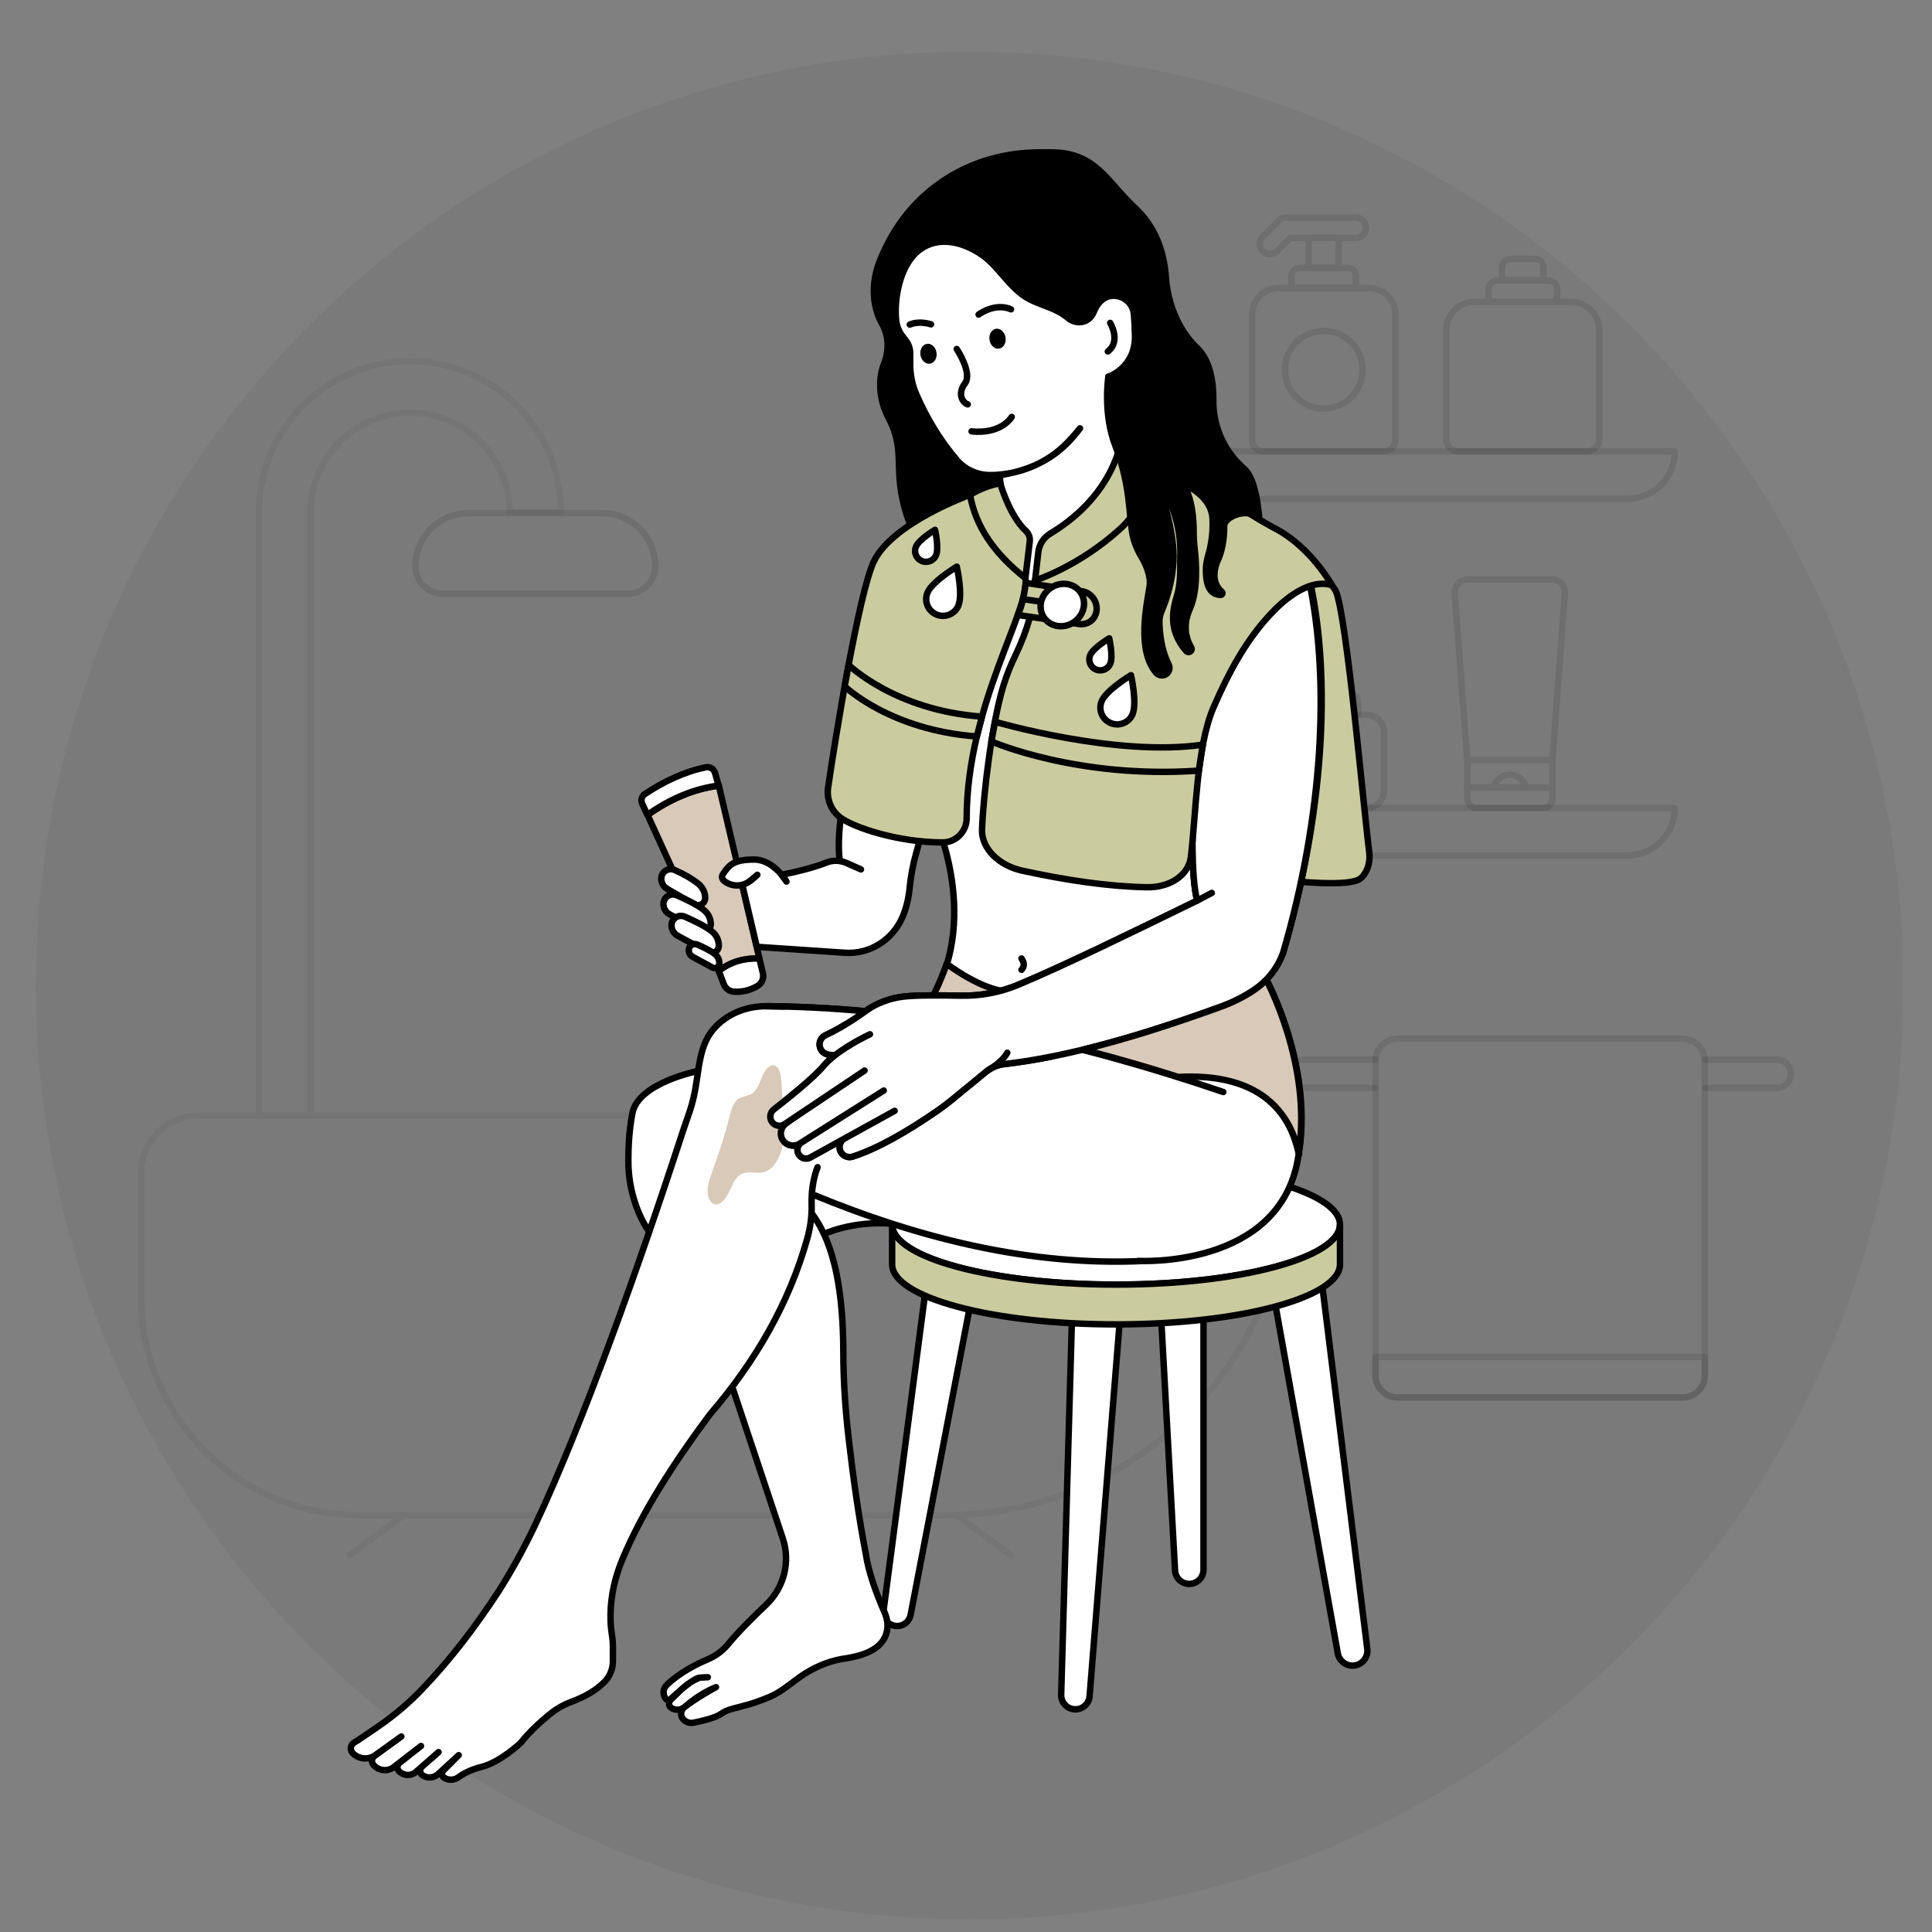 <svg xmlns="http://www.w3.org/2000/svg" fill="none" viewBox="0 0 300 300" height="300" width="300">
<rect x="0" y="0" width="300" height="300" fill="#808080" stroke="none"/>
<path fill="black" d="M150.57 298.03C230.652 298.03 295.57 233.111 295.57 153.03C295.57 72.948 230.652 8.03 150.57 8.03C70.489 8.03 5.57 72.948 5.57 153.03C5.57 233.111 70.489 298.03 150.57 298.03Z" opacity="0.05"></path>
<path stroke-linejoin="round" stroke-linecap="round" stroke="black" d="M252.681 77.47L160.321 77.47C156.251 77.47 152.941 74.16 152.941 70.09L260.061 70.09C260.061 74.16 256.751 77.47 252.681 77.47Z" opacity="0.1"></path>
<path stroke-linejoin="round" stroke-linecap="round" stroke="black" d="M252.681 132.84H160.321C156.251 132.84 152.941 129.53 152.941 125.46L260.061 125.46C260.061 129.53 256.751 132.84 252.681 132.84Z" opacity="0.1"></path>
<path stroke-linejoin="round" stroke-linecap="round" stroke="black" d="M264.731 168.93H275.891C277.111 168.93 278.091 167.94 278.091 166.73C278.091 165.51 277.101 164.53 275.891 164.53H264.721" opacity="0.1"></path>
<path stroke-linejoin="round" stroke-linecap="round" stroke="black" d="M213.59 168.93H202.43C201.21 168.93 200.23 167.94 200.23 166.73C200.23 165.51 201.22 164.53 202.43 164.53H213.6" opacity="0.1"></path>
<path stroke-linejoin="round" stroke-linecap="round" stroke="black" d="M217.04 217H261.28C263.186 217 264.73 215.455 264.73 213.55V164.74C264.73 162.835 263.186 161.29 261.28 161.29H217.04C215.135 161.29 213.59 162.835 213.59 164.74V213.55C213.59 215.455 215.135 217 217.04 217Z" opacity="0.1"></path>
<path stroke-linejoin="round" stroke-linecap="round" stroke="black" d="M264.731 210.71V213.55C264.731 215.46 263.191 217 261.281 217H217.041C215.131 217 213.591 215.46 213.591 213.55V210.71H264.731Z" opacity="0.1"></path>
<g opacity="0.1">
<path stroke-linejoin="round" stroke-linecap="round" stroke="black" d="M246.44 70.08H226.47C225.42 70.08 224.57 69.23 224.57 68.18V51.27C224.57 48.85 226.54 46.88 228.96 46.88H243.95C246.37 46.88 248.34 48.85 248.34 51.27V68.18C248.34 69.23 247.49 70.08 246.44 70.08Z"></path>
<path stroke-linejoin="round" stroke-linecap="round" stroke="black" d="M241.79 46.89H231.14V44.84C231.14 44.13 231.72 43.55 232.43 43.55H240.5C241.21 43.55 241.79 44.13 241.79 44.84V46.89Z"></path>
<path stroke-linejoin="round" stroke-linecap="round" stroke="black" d="M239.67 43.54H233.24V41.489C233.24 40.779 233.82 40.2 234.53 40.2H238.37C239.08 40.2 239.66 40.779 239.66 41.489V43.54H239.67Z"></path>
</g>
<g opacity="0.1">
<path stroke-linejoin="round" stroke-linecap="round" stroke="black" d="M214.911 70.09H196.201C195.221 70.09 194.421 69.29 194.421 68.31V48.84C194.421 46.57 196.261 44.73 198.531 44.73H212.571C214.841 44.73 216.681 46.57 216.681 48.84V68.31C216.681 69.29 215.881 70.09 214.901 70.09H214.911Z"></path>
<path stroke-linejoin="round" stroke-linecap="round" stroke="black" d="M210.541 44.74H200.561V42.82C200.561 42.15 201.101 41.61 201.771 41.61H209.331C210.001 41.61 210.541 42.15 210.541 42.82V44.74Z"></path>
<path stroke-linejoin="round" stroke-linecap="round" stroke="black" d="M203.211 41.59H207.901V36.9H203.211V41.59Z"></path>
<path stroke-linejoin="round" stroke-linecap="round" stroke="black" d="M197.181 39.44C197.601 39.44 198.001 39.28 198.301 38.98L200.341 36.94H210.541C211.411 36.94 212.121 36.23 212.121 35.36C212.121 34.49 211.411 33.78 210.541 33.78H199.691C199.271 33.78 198.871 33.94 198.571 34.24L196.061 36.75C195.441 37.37 195.441 38.37 196.061 38.99C196.361 39.29 196.761 39.45 197.181 39.45V39.44Z"></path>
<path stroke-linejoin="round" stroke-linecap="round" stroke="black" d="M205.551 63.44C208.881 63.44 211.581 60.74 211.581 57.41C211.581 54.08 208.881 51.38 205.551 51.38C202.22 51.38 199.521 54.08 199.521 57.41C199.521 60.74 202.22 63.44 205.551 63.44Z"></path>
</g>
<path stroke-linejoin="round" stroke-linecap="round" stroke="black" d="M194.57 125.47H212.22C213.706 125.47 214.91 124.265 214.91 122.78V113.69C214.91 112.204 213.706 111 212.22 111H194.57C193.085 111 191.88 112.204 191.88 113.69V122.78C191.88 124.265 193.085 125.47 194.57 125.47Z" opacity="0.1"></path>
<path stroke-linejoin="round" stroke-linecap="round" stroke="black" d="M210.91 110.99H195.89V109.16C195.89 108.24 196.63 107.5 197.55 107.5H209.24C210.16 107.5 210.9 108.24 210.9 109.16V110.99H210.91Z" opacity="0.1"></path>
<g opacity="0.1">
<path stroke-linejoin="round" stroke-linecap="round" stroke="black" d="M227.841 118.06H241.051L243.001 92.13C243.091 90.96 242.171 89.97 241.001 89.97H227.891C226.721 89.97 225.801 90.96 225.891 92.13L227.841 118.06Z"></path>
<path stroke-linejoin="round" stroke-linecap="round" stroke="black" d="M239.581 125.47H229.311C228.501 125.47 227.841 124.81 227.841 124V118.06H241.051V124C241.051 124.81 240.391 125.47 239.581 125.47Z"></path>
<path stroke-linejoin="round" stroke-linecap="round" stroke="black" d="M241.051 122.28H227.841"></path>
<path stroke-linejoin="round" stroke-linecap="round" stroke="black" d="M227.841 122.28H231.931"></path>
<path stroke-linejoin="round" stroke-linecap="round" stroke="black" d="M236.961 122.28H241.051"></path>
<path stroke-linejoin="round" stroke-linecap="round" stroke="black" d="M231.931 122.28H236.961C236.691 121.15 235.671 120.3 234.451 120.3C233.231 120.3 232.211 121.14 231.941 122.28H231.931Z"></path>
</g>
<g opacity="0.05">
<path stroke-linejoin="round" stroke-linecap="round" stroke="black" d="M146.92 235.28L55.79 235.28C37.09 235.28 21.9 220.1 21.9 201.39V182.17C21.9 177.23 25.91 173.23 30.84 173.23L191.09 173.23C196.03 173.23 200.03 177.24 200.03 182.17C200.03 211.48 176.23 235.28 146.92 235.28Z"></path>
<path stroke-linejoin="round" stroke-linecap="round" stroke="black" d="M148.561 235.28L156.961 241.48"></path>
<path stroke-linejoin="round" stroke-linecap="round" stroke="black" d="M62.66 235.28L54.27 241.48"></path>
<path stroke-linejoin="round" stroke-linecap="round" stroke="black" d="M79.13 79.54C79.13 71.02 72.19 64.08 63.67 64.08C55.15 64.08 48.21 71.02 48.21 79.54V173.22H40.21V79.54C40.21 66.6 50.73 56.08 63.67 56.08C76.61 56.08 87.13 66.6 87.13 79.54H79.13Z"></path>
</g>
<path stroke-linejoin="round" stroke-linecap="round" stroke="black" d="M101.75 87.94C101.75 83.38 98.05 79.68 93.49 79.68H72.76C68.2 79.68 64.5 83.38 64.5 87.94C64.5 90.28 66.4 92.18 68.74 92.18H97.51C99.85 92.18 101.75 90.28 101.75 87.94Z" opacity="0.1"></path>
<path fill="white" d="M143.61 201.19L137.2 250.08C137.03 251.36 138.03 252.49 139.31 252.49C140.33 252.49 141.21 251.77 141.4 250.76L150.51 203.38"></path>
<path stroke-linejoin="round" stroke-linecap="round" stroke="black" d="M143.61 201.19L137.2 250.08C137.03 251.36 138.03 252.49 139.31 252.49C140.33 252.49 141.21 251.77 141.4 250.76L150.51 203.38"></path>
<path fill="white" d="M166.43 205.66L164.78 263.15C164.74 264.39 165.74 265.42 166.99 265.42C168.14 265.42 169.1 264.54 169.19 263.39L173.83 205.66"></path>
<path stroke-linejoin="round" stroke-linecap="round" stroke="black" d="M166.43 205.66L164.78 263.15C164.74 264.39 165.74 265.42 166.99 265.42C168.14 265.42 169.1 264.54 169.19 263.39L173.83 205.66"></path>
<path fill="white" d="M180.36 205.66L182.46 243.86C182.52 245.03 183.5 245.95 184.67 245.95C185.89 245.95 186.88 244.96 186.88 243.74V204.92"></path>
<path stroke-linejoin="round" stroke-linecap="round" stroke="black" d="M180.36 205.66L182.46 243.86C182.52 245.03 183.5 245.95 184.67 245.95C185.89 245.95 186.88 244.96 186.88 243.74V204.92"></path>
<path fill="white" d="M198.09 202.87L207.73 256.73C207.93 257.83 208.89 258.64 210.01 258.64C211.4 258.64 212.48 257.42 212.31 256.04L205.36 199.95"></path>
<path stroke-linejoin="round" stroke-linecap="round" stroke="black" d="M198.09 202.87L207.73 256.73C207.93 257.83 208.89 258.64 210.01 258.64C211.4 258.64 212.48 257.42 212.31 256.04L205.36 199.95"></path>
<path stroke-linejoin="round" stroke-linecap="round" stroke="black" fill="white" d="M108.39 166.3C108.39 166.3 99.13 168.11 98.2 172.85C97.68 175.54 97.57 178.29 97.57 180.17C97.57 181.87 97.76 183.57 98.17 185.23C98.72 187.42 99.56 189.46 100.8 191.28C105.7 183.9 108.08 175.51 108.39 166.31V166.3Z"></path>
<path stroke-linejoin="round" stroke-linecap="round" stroke="black" fill="white" d="M127.93 191.62C127.93 191.62 132.36 189.51 138.53 190.02C122.01 178.94 116.07 177.33 127.93 191.62Z"></path>
<path stroke-linejoin="round" stroke-linecap="round" stroke="black" fill="black" d="M195.55 80.69C195.28 77.32 194.62 74.07 193.23 72.83C193.03 72.65 192.84 72.47 192.65 72.29C189.9 69.65 188.36 65.99 188.4 62.19C188.43 59.56 188 56.01 185.84 53.99C184.77 52.99 183.92 51.8 183.26 50.63C181.96 48.32 181.23 45.74 181.04 43.1C180.74 38.97 179.35 35.17 176.21 32.25C171.91 28.26 170.18 23.67 163.31 23.67H161.34C156.33 23.67 151.38 24.99 147.13 27.65C142.16 30.77 138.8 35.13 136.65 40.42C135.77 42.6 135.44 44.99 135.89 47.3C136.08 48.27 136.4 49.29 136.94 50.23C138.79 53.43 137.19 56.7 137.19 56.7C137.19 56.7 135.59 60.49 138.06 65.06C138.83 66.49 139.28 68.07 139.46 69.69C139.54 70.47 139.59 71.62 139.61 72.78C139.67 76.12 140.38 79.42 141.75 82.47C142.04 83.11 142.28 83.56 142.41 83.62L155.43 80.04L195.56 80.69H195.55Z"></path>
<path stroke-linejoin="round" stroke-linecap="round" stroke="black" fill="white" d="M155.28 73.76L155.67 92.6H165.11L177.28 74.42C177.28 74.42 173.17 66.78 172.11 58.49C172.11 58.49 176.39 57.1 176.24 51.99C176.2 50.62 176.14 49.58 176.07 48.78C175.85 46.25 172.76 44.98 170.93 46.74C170.51 47.15 170.12 47.71 169.82 48.48C169.46 49.39 168.62 50.02 167.64 50.02H167.54C166.91 50.02 166.32 49.79 165.85 49.39C164.09 47.89 161.98 47.52 159.99 46.53C156.8 44.94 155.26 41.47 152.38 39.51C149.54 37.57 145.71 36.56 142.74 38.83C140.2 40.77 139.19 44.77 139.09 47.81C139.07 48.5 139.09 49.2 139.17 49.87C139.28 50.72 139.62 51.53 140.14 52.21L140.68 52.91C141.1 53.46 141.33 54.13 141.33 54.82V56.49C141.33 58.13 141.64 59.76 142.3 61.26C143.9 64.92 145.94 68.34 148.58 71.43C149.87 72.94 151.79 73.78 153.79 73.77C158.33 73.74 162.69 71.92 165.83 68.64C166.47 67.97 167.09 67.26 167.7 66.51C165.14 69.98 161.61 72.8 155.3 73.78L155.28 73.76Z"></path>
<path stroke-linejoin="round" stroke-linecap="round" stroke="black" fill="#D8C9B9" d="M100.55 126.54L111.62 150.81C113.55 149.35 115.66 148.78 117.92 148.84L111.62 121.99C107.71 122.5 104.03 124.08 100.55 126.55V126.54Z"></path>
<path stroke-linejoin="round" stroke-linecap="round" stroke="black" fill="white" d="M117.49 147.02L131.11 147.94C131.11 147.94 131.15 147.94 131.18 147.94C135.04 148.23 138.63 145.93 140.15 142.37C140.72 141.03 141.08 139.56 141.24 137.95C141.24 137.94 141.24 137.93 141.24 137.92C141.42 136.09 141.76 134.27 142.26 132.49L145.69 120.08H131.73C131.73 120.08 129.7 128.72 130.4 133.7C130.73 133.74 131.07 133.84 131.42 133.99L133.69 135L131.45 134.01C130.47 133.58 129.35 133.53 128.36 133.93C126.24 134.77 123.4 135.44 121.37 135.84L122.12 136.89C122.12 136.89 120.18 133.47 117.1 133.47C114.02 133.47 113.25 134.24 112.27 135.72C111.81 136.41 112.43 136.91 113.22 137.25C114.33 137.72 115.61 137.51 116.54 136.73L117.6 135.84C116.85 136.55 116.1 137.2 115.26 137.39L117.52 147.02H117.49Z"></path>
<path stroke-linejoin="round" stroke-linecap="round" stroke="black" fill="white" d="M100.16 123.28C103.11 121.32 106.39 119.78 109.63 119.14C110.24 119.02 110.85 119.39 111.02 120L111.6 121.98C107.69 122.49 104.01 124.07 100.53 126.54L99.72 124.82C99.46 124.27 99.65 123.62 100.15 123.28H100.16Z"></path>
<path stroke-linejoin="round" stroke-linecap="round" stroke="black" fill="white" d="M111.62 150.8L112.39 152.82C112.64 153.47 113.24 153.94 113.94 153.99C115.25 154.07 116.46 153.78 117.59 153.12C118.29 152.72 118.65 151.9 118.46 151.11L117.91 148.83C115.56 148.77 113.42 149.31 111.61 150.8H111.62Z"></path>
<path stroke-linejoin="round" stroke-linecap="round" stroke="black" fill="white" d="M173.3 199.48C192.503 199.48 208.07 195.307 208.07 190.16C208.07 185.013 192.503 180.84 173.3 180.84C154.097 180.84 138.53 185.013 138.53 190.16C138.53 195.307 154.097 199.48 173.3 199.48Z"></path>
<path stroke-linejoin="round" stroke-linecap="round" stroke="black" fill="#CBCBA0" d="M138.53 196.33C138.53 201.48 154.1 205.65 173.3 205.65C192.5 205.65 208.07 201.48 208.07 196.33V190.15C208.07 195.3 192.5 199.47 173.3 199.47C154.1 199.47 138.53 195.3 138.53 190.15V196.33Z"></path>
<path fill="white" d="M113.68 215.28L121.55 238.88C122.77 242.53 121.75 246.54 118.96 249.19C116.89 251.15 114.58 253.45 113.07 255.3C112.21 256.35 111.1 257.16 109.84 257.69C108.08 258.44 105.51 259.74 103.54 261.63C102.96 262.18 102.88 263.07 103.33 263.73C103.52 264 103.91 264.04 104.15 263.82C105.19 262.84 107.72 260.55 108.68 260.5C107.65 260.88 106.7 261.5 105.82 262.32L104.12 263.97C103.75 264.33 103.82 264.95 104.28 265.23C104.93 265.63 105.77 265.54 106.34 265.04C107.33 264.17 109.04 262.85 111.18 261.98C111.18 261.98 108.18 263.58 106.24 265.12C105.68 265.57 105.6 266.4 106.07 266.94C106.47 267.4 107.08 267.62 107.68 267.5C108.96 267.25 111.13 266.75 112.02 266.09C112.77 265.54 113.81 265.31 114.7 265.09C115.75 264.82 116.7 264.56 117.71 264.19C118.35 263.96 118.99 263.73 119.61 263.45C121.4 262.65 122.7 261.47 124.27 260.36C126.22 258.99 128.45 258 130.8 257.59C134.54 257.09 137.17 255.87 137.72 253.3C137.92 252.36 137.78 251.37 137.4 250.49C135.95 247.16 134.83 244 134.43 241.21C133.37 235.74 132.5 229.63 131.75 223.11C131.25 218.75 130.96 214.36 130.95 209.97C130.93 200.83 129.66 193.27 126.14 188.55L113.69 215.27L113.68 215.28Z"></path>
<path stroke-linejoin="round" stroke-linecap="round" stroke="black" d="M108.68 260.5C107.72 260.55 105.19 262.84 104.15 263.82C103.91 264.04 103.52 264 103.33 263.73C102.88 263.07 102.96 262.18 103.54 261.63C105.51 259.74 108.08 258.44 109.84 257.69C111.1 257.16 112.21 256.35 113.07 255.3C114.58 253.45 116.89 251.15 118.96 249.19C121.75 246.54 122.77 242.53 121.55 238.88L113.68 215.28L113.69 215.27L126.14 188.55C129.66 193.27 130.93 200.83 130.95 209.97C130.96 214.36 131.25 218.75 131.75 223.11C132.5 229.63 133.37 235.74 134.43 241.21C134.83 244 135.95 247.16 137.4 250.49C137.78 251.37 137.92 252.36 137.72 253.3C137.17 255.87 134.54 257.09 130.8 257.59C128.45 258 126.22 258.99 124.27 260.36C122.7 261.47 121.4 262.65 119.61 263.45C118.99 263.73 118.35 263.96 117.71 264.19C116.7 264.56 115.75 264.82 114.7 265.09C113.81 265.31 112.77 265.54 112.02 266.09C111.13 266.75 108.96 267.25 107.68 267.5C107.08 267.62 106.47 267.4 106.07 266.94C105.6 266.4 105.68 265.57 106.24 265.12C108.18 263.58 111.18 261.98 111.18 261.98C109.04 262.85 107.33 264.17 106.34 265.04C105.77 265.54 104.93 265.63 104.28 265.23C103.82 264.95 103.75 264.33 104.12 263.97L105.82 262.32C106.7 261.5 107.65 260.88 108.68 260.5ZM108.68 260.5L109.91 260.44"></path>
<path fill="white" d="M189.39 169.34C167.3 161.83 144.28 156.48 119.07 156.24C116.62 156.22 114.2 156.94 112.26 158.42C107.67 161.91 109.04 166.83 107.12 172.51C106.74 173.64 106.33 174.76 105.96 175.9C99.41 196.04 90.45 221.19 83.18 236.62C81.5 240.18 79.61 243.62 77.52 246.95C73.81 252.65 69.8 257.89 65.35 262.5C63.37 264.55 61.19 266.38 58.85 268C57.23 269.12 55.47 270.32 55.01 270.58C54.4 270.92 54.29 271.75 54.79 272.25C55.73 273.19 57.22 273.31 58.3 272.53L62.32 269.64L58.14 272.68C57.71 272.99 57.63 273.59 57.96 274C58.74 274.98 60.16 275.15 61.15 274.39L65.37 271.12L62.05 273.73C61.64 274.05 61.6 274.65 61.95 275.02C62.65 275.76 63.81 275.82 64.58 275.15L68.1 272.07L65.53 274.33C65.11 274.7 65.16 275.37 65.63 275.68C66.38 276.17 67.37 276.09 68.03 275.48L71.23 272.54L68.85 274.92C68.51 275.26 68.58 275.82 69 276.07C69.68 276.47 70.52 276.44 71.16 275.98C71.89 275.45 73.06 274.79 74.69 274.39C77.71 273.65 80.88 270.6 80.88 270.6C82.19 268.92 84.01 267.29 85.37 266.18C86.39 265.34 87.55 264.69 88.79 264.23C90.87 263.45 92.6 262.45 93.87 261.15C94.71 260.3 95.17 259.15 95.17 257.95V255.74C95.17 255.11 95.12 254.48 95.02 253.86C94.85 252.83 94.79 251.79 94.8 250.8C94.82 247.8 95.51 244.84 96.67 242.07C99.68 234.87 104.5 227.33 110.24 219.62C117.41 211.29 122.58 202.23 125.36 192.29C125.83 190.61 126.07 188.87 126.03 187.12C125.94 183.46 126.95 181.24 126.95 181.24C126.44 182.6 126.15 183.99 126.06 185.42C143.1 192.47 160.27 196.59 177.4 195.81L176.75 195.79C176.75 195.79 198.63 197.06 201.55 179.9C204.18 165.98 196.68 152.16 196.68 152.16C194.3 114.65 159.32 90.51 159.32 90.51C155.81 85.82 154.41 80.69 155.36 75.05C155.36 75.05 142.15 105.51 144.89 126.54C144.89 126.54 152.28 141.77 144.89 154.74"></path>
<path stroke-linejoin="round" stroke-linecap="round" stroke="black" d="M189.39 169.34C167.3 161.83 144.28 156.48 119.07 156.24C116.62 156.22 114.2 156.94 112.26 158.42C107.67 161.91 109.04 166.83 107.12 172.51C106.74 173.64 106.33 174.76 105.96 175.9C99.41 196.04 90.45 221.19 83.18 236.62C81.5 240.18 79.61 243.62 77.52 246.95C73.81 252.65 69.8 257.89 65.35 262.5C63.37 264.55 61.19 266.38 58.85 268C57.23 269.12 55.47 270.32 55.01 270.58C54.4 270.92 54.29 271.75 54.79 272.25C55.73 273.19 57.22 273.31 58.3 272.53L62.32 269.64L58.14 272.68C57.71 272.99 57.63 273.59 57.96 274C58.74 274.98 60.16 275.15 61.15 274.39L65.37 271.12L62.05 273.73C61.64 274.05 61.6 274.65 61.95 275.02C62.65 275.76 63.81 275.82 64.58 275.15L68.1 272.07L65.53 274.33C65.11 274.7 65.16 275.37 65.63 275.68C66.38 276.17 67.37 276.09 68.03 275.48L71.23 272.54L68.85 274.92C68.51 275.26 68.58 275.82 69 276.07C69.68 276.47 70.52 276.44 71.16 275.98C71.89 275.45 73.06 274.79 74.69 274.39C77.71 273.65 80.88 270.6 80.88 270.6C82.19 268.92 84.01 267.29 85.37 266.18C86.39 265.34 87.55 264.69 88.79 264.23C90.87 263.45 92.6 262.45 93.87 261.15C94.71 260.3 95.17 259.15 95.17 257.95V255.74C95.17 255.11 95.12 254.48 95.02 253.86C94.85 252.83 94.79 251.79 94.8 250.8C94.82 247.8 95.51 244.84 96.67 242.07C99.68 234.87 104.5 227.33 110.24 219.62C117.41 211.29 122.58 202.23 125.36 192.29C125.83 190.61 126.07 188.87 126.03 187.12C125.94 183.46 126.95 181.24 126.95 181.24C126.44 182.6 126.15 183.99 126.06 185.42C143.1 192.47 160.27 196.59 177.4 195.81L176.75 195.79C176.75 195.79 198.63 197.06 201.55 179.9C204.18 165.98 196.68 152.16 196.68 152.16C194.3 114.65 159.32 90.51 159.32 90.51C155.81 85.82 154.41 80.69 155.36 75.05C155.36 75.05 142.15 105.51 144.89 126.54C144.89 126.54 152.28 141.77 144.89 154.74"></path>
<path fill="white" d="M182.84 167.19C193.04 166.55 199.66 170.09 201.65 179.05Z"></path>
<path stroke-linejoin="round" stroke-linecap="round" stroke="black" d="M182.84 167.19C193.04 166.55 199.66 170.09 201.65 179.05"></path>
<path stroke-linejoin="round" stroke-linecap="round" stroke="black" d="M196.64 152.16V152.15"></path>
<path fill="white" d="M201.74 179.19C201.72 179.09 201.7 179 201.67 178.91Z"></path>
<path stroke-linejoin="round" stroke-linecap="round" stroke="black" d="M201.74 179.19C201.72 179.09 201.7 179 201.67 178.91"></path>
<path stroke-linejoin="round" stroke-linecap="round" stroke="black" fill="#D8C9B9" d="M147.01 149.66C147.01 149.66 151.48 153.12 155.54 153.87C147.33 161.25 144.84 154.73 144.84 154.73C144.84 154.73 145.94 152.68 147 149.66H147.01Z"></path>
<path fill="white" d="M172.39 50.14C172.39 50.14 174.11 53 172.02 54.57Z"></path>
<path stroke-linejoin="round" stroke-linecap="round" stroke="black" d="M172.39 50.14C172.39 50.14 174.11 53 172.02 54.57"></path>
<path fill="#CBCBA0" d="M150.62 76.84C150.62 76.84 138.57 81.15 135.69 87.19C133.33 92.14 129.58 115.41 128.59 122.28C128.33 124.07 129.05 125.87 130.49 126.95C132.52 128.47 139.41 130.81 146.38 130.81C148.43 130.81 150.09 129.14 150.1 127.09C150.13 109.38 160.1 94.52 159.22 89.78"></path>
<path stroke-linejoin="round" stroke-linecap="round" stroke="black" d="M150.62 76.84C150.62 76.84 138.57 81.15 135.69 87.19C133.33 92.14 129.58 115.41 128.59 122.28C128.33 124.07 129.05 125.87 130.49 126.95C132.52 128.47 139.41 130.81 146.38 130.81C148.43 130.81 150.09 129.14 150.1 127.09C150.13 109.38 160.1 94.52 159.22 89.78"></path>
<path stroke-linejoin="round" stroke-linecap="round" stroke="black" fill="#CBCBA0" d="M199.06 136.69L197.33 127.09L201.32 119.96C201.14 116.35 200.76 111.64 200.46 108.23C200.25 105.82 200.57 103.38 201.48 101.14C203.81 95.42 199.42 89.79 199.42 89.79C202.09 88.4 205.05 88.47 205.21 88.7C205.22 88.72 205.23 88.73 205.23 88.73C205.44 89.08 207.27 91.42 207.43 91.79C209.13 95.69 211.75 125.7 212.61 132.27C212.77 133.52 212.53 134.82 211.79 135.84C211.63 136.07 211.44 136.27 211.24 136.42C209.49 137.77 201.26 136.85 199.05 136.68L199.06 136.69Z"></path>
<path stroke-linejoin="round" stroke-linecap="round" stroke="black" fill="white" d="M185.23 126.54C185.23 126.54 184.86 136.15 185.91 139.84C175.71 144.81 165.33 149.9 158.11 152.92C155.27 154.11 152.22 154.67 149.15 154.61C146.08 154.55 142.32 154.52 140.4 154.74C136.95 155.12 134.73 156.78 134.73 156.78C134.73 156.78 131.31 159.33 128.19 160.75C127.63 161 127.27 161.57 127.27 162.18C127.27 162.75 127.58 163.29 128.08 163.56C128.53 163.81 128.88 163.82 129.66 163.86C131.2 162.67 133.04 161.59 135.09 160.6C135.09 160.6 130.04 162.94 127.88 165.53C126.26 167.47 122.12 170.75 120.16 172.27C119.57 172.73 119.43 173.57 119.85 174.19C120.29 174.84 121.16 175.01 121.81 174.57L134.25 166.24L122.99 173.78L122.02 174.49C121.13 175.15 120.99 176.42 121.72 177.25C122.33 177.94 123.36 178.09 124.14 177.6L137.23 169.34L126.3 176.24L124.45 177.42C123.8 177.83 123.63 178.71 124.08 179.34C124.48 179.89 125.23 180.06 125.82 179.73L138.92 172.49L132.44 176.07L131.17 176.77C130.33 177.24 130.11 178.35 130.72 179.1C131.12 179.59 131.78 179.79 132.38 179.6C136.35 178.32 140.84 175.71 145.58 172.45C146.33 171.93 147.06 171.38 147.77 170.8L153.07 166.45C153.89 165.78 154.89 165.35 155.94 165.23C166.09 164.07 177.63 160.68 189.82 156.22C191.53 155.59 193.13 154.77 194.63 153.78C196.75 152.38 198.36 150.35 199.23 147.97C205.51 126.53 206.73 105.94 203.51 90.68C187.62 99.73 177.88 110.61 185.2 126.53L185.23 126.54Z"></path>
<path fill="white" d="M189.95 169.57C167.86 162.06 144.27 156.48 119.06 156.24Z"></path>
<path stroke-linejoin="round" stroke-linecap="round" stroke="black" d="M189.95 169.57C167.86 162.06 144.27 156.48 119.06 156.24"></path>
<path fill="#D8C9B9" d="M117.08 169.51C117.71 168.94 118 167.97 118.37 167.11C118.74 166.25 119.37 165.37 120.09 165.41C121.02 165.47 121.29 166.94 121.35 168.12C121.44 169.95 121.54 171.78 121.63 173.61C121.71 175.18 121.79 176.79 121.41 178.36C121.03 179.93 120.11 181.47 118.87 181.93C117.51 182.43 116.02 181.57 114.78 182.54C114.03 183.13 113.62 184.23 113.15 185.18C112.68 186.13 111.92 187.1 111.1 187.03C110.35 186.96 109.89 186 109.87 185.04C109.85 184.08 110.18 183.12 110.51 182.19C111.49 179.37 112.47 176.64 113.18 173.74C113.45 172.65 113.77 171.38 114.57 170.67C114.94 170.34 116.96 170.04 117.08 169.51Z"></path>
<path stroke-linejoin="round" stroke-linecap="round" stroke="black" fill="white" d="M185.23 126.54C185.23 126.54 184.86 136.15 185.91 139.84C175.71 144.81 165.33 149.9 158.11 152.92C155.27 154.11 152.22 154.67 149.15 154.61C146.08 154.55 142.32 154.52 140.4 154.74C136.95 155.12 134.73 156.78 134.73 156.78C134.73 156.78 131.31 159.33 128.19 160.75C127.63 161 127.27 161.57 127.27 162.18C127.27 162.75 127.58 163.29 128.08 163.56C128.53 163.81 128.88 163.82 129.66 163.86C131.2 162.67 133.04 161.59 135.09 160.6C135.09 160.6 130.04 162.94 127.88 165.53C126.26 167.47 122.12 170.75 120.16 172.27C119.57 172.73 119.43 173.57 119.85 174.19C120.29 174.84 121.16 175.01 121.81 174.57L134.25 166.24L122.99 173.78L122.02 174.49C121.13 175.15 120.99 176.42 121.72 177.25C122.33 177.94 123.36 178.09 124.14 177.6L137.23 169.34L126.3 176.24L124.45 177.42C123.8 177.83 123.63 178.71 124.08 179.34C124.48 179.89 125.23 180.06 125.82 179.73L138.92 172.49L132.44 176.07L131.17 176.77C130.33 177.24 130.11 178.35 130.72 179.1C131.12 179.59 131.78 179.79 132.38 179.6C136.35 178.32 140.84 175.71 145.58 172.45C146.33 171.93 147.06 171.38 147.77 170.8L153.07 166.45C153.89 165.78 154.89 165.35 155.94 165.23C166.09 164.07 177.63 160.68 189.82 156.22C191.53 155.59 193.13 154.77 194.63 153.78C196.75 152.38 198.36 150.35 199.23 147.97C205.51 126.53 206.51 105.5 203.28 90.24C187.39 99.29 177.87 110.61 185.19 126.53L185.23 126.54Z"></path>
<path stroke-linejoin="round" stroke-linecap="round" stroke="black" fill="#CBCBA0" d="M160.72 90.14C160.72 93.96 159.49 97.98 157.71 101.68C156.96 103.24 156.31 104.84 155.81 106.47C154.03 112.26 152.68 123.33 152.49 128.85C152.39 131.68 155.04 134.39 158.7 135.19C165.57 136.69 172.1 137.66 178.07 137.77C181.71 137.84 184.57 135.86 184.91 133.11C185.73 126.48 185.76 116.04 188.45 109.81C190.8 104.4 193.63 99.05 197.82 94.81C198.44 94.19 202.85 89.59 206.83 90.88C206.83 90.88 203.63 85.09 198.2 82.17C192.63 79.25 183.24 72.6 178.84 69.17L160.71 90.12L160.72 90.14Z"></path>
<path stroke-linejoin="round" stroke-linecap="round" stroke="black" fill="#CBCBA0" d="M186.16 119.66C167.31 121 153.94 115.13 153.94 115.13L154.51 112.08C154.51 112.08 173.43 117.61 186.77 115.63L186.15 119.66H186.16Z"></path>
<path stroke-linejoin="round" stroke-linecap="round" stroke="black" fill="#CBCBA0" d="M173.89 69.36C173.1 72.42 170.64 78.29 163.09 82.85C162.06 83.47 161.37 84.53 161.23 85.73L160.72 90.14C160.72 90.14 167.42 88.03 173.9 82.16C176.43 79.87 178 76.7 178.38 73.31L178.84 69.19L176.32 68.15C175.31 67.73 174.16 68.3 173.88 69.37L173.89 69.36Z"></path>
<path stroke-linejoin="round" stroke-linecap="round" stroke="black" fill="#CBCBA0" d="M155.32 75.05C155.32 75.05 156.7 80.02 159.29 82.43C159.74 82.85 159.97 83.46 159.9 84.07L159.22 89.77C154.38 85.96 151.49 81.73 150.62 76.83C152.12 75.96 153.67 75.32 155.32 75.04V75.05Z"></path>
<path stroke-linejoin="round" stroke-linecap="round" stroke="black" fill="white" d="M107.76 140.43L103.59 138.02C103.02 137.69 102.68 137.09 102.68 136.44C102.68 135.38 103.77 134.67 104.74 135.09C106.13 135.7 107.38 136.4 108.42 137.22C109.1 137.76 109.5 138.57 109.5 139.43C109.5 140.32 108.54 140.87 107.77 140.43H107.76Z"></path>
<path stroke-linejoin="round" stroke-linecap="round" stroke="black" fill="white" d="M108.63 144.51L103.93 141.95C103.36 141.62 103.02 141.02 103.02 140.37C103.02 139.31 104.11 138.6 105.08 139.02C106.47 139.63 108.25 140.47 109.29 141.3C109.97 141.84 110.37 142.65 110.37 143.51C110.37 144.4 109.41 144.95 108.64 144.51H108.63Z"></path>
<path stroke-linejoin="round" stroke-linecap="round" stroke="black" fill="white" d="M109.88 147.83L105.18 145.27C104.61 144.94 104.27 144.34 104.27 143.69C104.27 142.63 105.36 141.92 106.33 142.34C107.72 142.95 109.5 143.79 110.54 144.62C111.22 145.16 111.62 145.97 111.62 146.83C111.62 147.72 110.66 148.27 109.89 147.83H109.88Z"></path>
<path stroke-linejoin="round" stroke-linecap="round" stroke="black" fill="white" d="M110.57 150.21L107.54 148.56C107.17 148.35 106.95 147.96 106.95 147.54C106.95 146.86 107.65 146.39 108.28 146.67C109.18 147.07 110.33 147.61 111 148.14C111.44 148.49 111.7 149.01 111.7 149.57C111.7 150.14 111.08 150.5 110.58 150.22L110.57 150.21Z"></path>
<path stroke-linejoin="round" stroke-linecap="round" stroke="black" fill="white" d="M179.13 75.05V79.88C179.13 80.4 179.27 80.91 179.53 81.36C179.95 82.1 180.57 83.34 180.61 84.42V79.96C180.61 78.98 180.48 77.99 180.17 77.06C179.91 76.26 179.56 75.6 179.13 75.06V75.05Z"></path>
<path fill="black" d="M172.11 58.48C172.11 58.48 171.23 64.2 173.19 69.22C174.35 72.19 175.03 75.32 175.34 78.49C175.47 79.87 175.61 81.14 175.73 82.17C175.9 83.63 176.4 85.04 177.15 86.3C177.9 87.56 178.76 89.45 178.51 91.06C178.09 93.78 176.46 100.97 179.54 104.48C179.76 104.73 180.09 104.88 180.42 104.88C181.29 104.88 181.86 103.97 181.47 103.19C180.81 101.87 180.09 99.72 180.03 96.61C180.02 96.02 180.14 95.43 180.37 94.89C181.07 93.26 182.59 89.12 182.14 84.67C181.56 78.94 179.24 74.22 179.24 74.22C179.24 74.22 183.56 78.54 183.28 86.56C183.27 86.92 183.26 87.29 183.27 87.65C183.29 88.6 183.27 90.81 182.8 92.38C182.18 94.4 181.26 97.76 184.2 101.09C184.29 101.19 184.42 101.25 184.56 101.25C184.93 101.25 185.16 100.85 184.97 100.54C184.34 99.49 183.51 97.34 184.75 94.56C186.04 91.68 185.76 87.38 185.5 85.19C185.4 84.31 185.34 83.43 185.35 82.54C185.35 80.74 185.16 77.4 183.73 75.16C183.73 75.16 188.08 76.83 188.28 80.5C188.42 83.1 187.92 85.2 187.62 86.2C187.37 87.05 187.22 87.93 187.26 88.82C187.3 89.71 187.37 90.78 187.92 91.57C188.29 92.09 188.9 92.38 189.54 92.38C189.8 92.38 189.92 92.06 189.72 91.9C188.96 91.25 188.04 89.88 188.97 87.28C189.72 85.8 190.11 83.79 190.09 81.69C190.08 80.2 194 78.57 195.54 80.67"></path>
<path stroke-linejoin="round" stroke-linecap="round" stroke="black" d="M172.11 58.48C172.11 58.48 171.23 64.2 173.19 69.22C174.35 72.19 175.03 75.32 175.34 78.49C175.47 79.87 175.61 81.14 175.73 82.17C175.9 83.63 176.4 85.04 177.15 86.3C177.9 87.56 178.76 89.45 178.51 91.06C178.09 93.78 176.46 100.97 179.54 104.48C179.76 104.73 180.09 104.88 180.42 104.88C181.29 104.88 181.86 103.97 181.47 103.19C180.81 101.87 180.09 99.72 180.03 96.61C180.02 96.02 180.14 95.43 180.37 94.89C181.07 93.26 182.59 89.12 182.14 84.67C181.56 78.94 179.24 74.22 179.24 74.22C179.24 74.22 183.56 78.54 183.28 86.56C183.27 86.92 183.26 87.29 183.27 87.65C183.29 88.6 183.27 90.81 182.8 92.38C182.18 94.4 181.26 97.76 184.2 101.09C184.29 101.19 184.42 101.25 184.56 101.25C184.93 101.25 185.16 100.85 184.97 100.54C184.34 99.49 183.51 97.34 184.75 94.56C186.04 91.68 185.76 87.38 185.5 85.19C185.4 84.31 185.34 83.43 185.35 82.54C185.35 80.74 185.16 77.4 183.73 75.16C183.73 75.16 188.08 76.83 188.28 80.5C188.42 83.1 187.92 85.2 187.62 86.2C187.37 87.05 187.22 87.93 187.26 88.82C187.3 89.71 187.37 90.78 187.92 91.57C188.29 92.09 188.9 92.38 189.54 92.38C189.8 92.38 189.92 92.06 189.72 91.9C188.96 91.25 188.04 89.88 188.97 87.28C189.72 85.8 190.11 83.79 190.09 81.69C190.08 80.2 194 78.57 195.54 80.67"></path>
<path stroke-linejoin="round" stroke-linecap="round" stroke="black" fill="#D8C9B9" d="M201.67 178.91C199.62 170.26 192.87 166.7 182.96 167.23C178.1 165.69 173.18 164.26 168.21 162.98C175.06 161.31 182.32 158.97 189.84 156.23C191.55 155.59 193.15 154.78 194.65 153.79C195.37 153.31 196.03 152.77 196.63 152.16C196.63 152.16 203.78 165.34 201.67 178.91Z"></path>
<path stroke-linejoin="round" stroke-linecap="round" stroke="black" fill="#CBCBA0" d="M151.69 114.36C138.15 113.37 131.16 106.57 131.16 106.57L131.77 103.24C131.77 103.24 138.94 110.3 152.48 111.28L151.68 114.36H151.69Z"></path>
<path stroke-linejoin="round" stroke-linecap="round" stroke="black" fill="#CBCBA0" d="M167.59 96.9L158.04 95.49C158.63 94.23 159.01 92.68 159.27 90.51L167.99 91.8C169.37 92 170.4 93.31 170.28 94.72C170.17 96.13 168.95 97.1 167.57 96.9H167.59Z"></path>
<path stroke-linejoin="round" stroke-linecap="round" stroke="black" d="M167.79 94.35L159.02 93.05"></path>
<path stroke-linejoin="round" stroke-linecap="round" stroke="black" fill="white" d="M166.802 96.576C168.361 95.479 168.798 93.415 167.778 91.965C166.758 90.515 164.668 90.228 163.109 91.324C161.551 92.421 161.114 94.485 162.134 95.935C163.154 97.385 165.244 97.672 166.802 96.576Z"></path>
<path stroke-linejoin="round" stroke-linecap="round" stroke="black" d="M151.96 48.84C151.96 48.84 154.47 46.94 156.99 48.03"></path>
<path stroke-linejoin="round" stroke-linecap="round" stroke="black" d="M144.56 50.36C144.56 50.36 142.79 49.75 141.27 50.4"></path>
<path stroke-linejoin="round" stroke-linecap="round" stroke="black" d="M148.56 54.19C148.56 54.19 151.05 57.93 149.84 59.53C148.63 61.13 149.45 62.53 150.27 62.79"></path>
<path stroke-linejoin="round" stroke-linecap="round" stroke="black" d="M150.869 66.98C150.869 66.98 155.099 67.62 157.099 64.74"></path>
<path fill="black" d="M155.143 54.133C155.83 54.023 156.276 53.244 156.14 52.393C156.003 51.543 155.335 50.942 154.648 51.053C153.961 51.163 153.515 51.942 153.652 52.793C153.788 53.643 154.456 54.244 155.143 54.133Z"></path>
<path fill="black" d="M144.419 56.473C145.106 56.362 145.553 55.583 145.416 54.733C145.28 53.882 144.612 53.282 143.925 53.392C143.238 53.502 142.791 54.281 142.928 55.132C143.064 55.983 143.732 56.583 144.419 56.473Z"></path>
<path stroke-linejoin="round" stroke-linecap="round" stroke="black" fill="white" d="M145.35 86.22C144.98 87.08 143.98 87.48 143.12 87.11C142.26 86.74 141.86 85.74 142.23 84.88C142.71 83.75 145.19 82.27 145.19 82.27C145.19 82.27 145.83 85.09 145.35 86.22Z"></path>
<path stroke-linejoin="round" stroke-linecap="round" stroke="black" fill="white" d="M148.82 94.05C148.25 95.37 146.73 95.99 145.4 95.42C144.07 94.85 143.46 93.33 144.03 92C144.77 90.27 148.57 87.99 148.57 87.99C148.57 87.99 149.55 92.31 148.81 94.04L148.82 94.05Z"></path>
<path stroke-linejoin="round" stroke-linecap="round" stroke="black" fill="white" d="M172.4 103.07C172.03 103.93 171.03 104.33 170.17 103.96C169.31 103.59 168.91 102.59 169.28 101.73C169.76 100.6 172.24 99.12 172.24 99.12C172.24 99.12 172.88 101.94 172.4 103.07Z"></path>
<path stroke-linejoin="round" stroke-linecap="round" stroke="black" fill="white" d="M175.87 110.9C175.3 112.22 173.78 112.84 172.45 112.27C171.12 111.7 170.51 110.18 171.08 108.85C171.82 107.12 175.62 104.84 175.62 104.84C175.62 104.84 176.6 109.16 175.86 110.89L175.87 110.9Z"></path>
<path fill="white" d="M158.62 148.83C159.04 149.47 159.13 150.06 158.62 150.59Z"></path>
<path stroke-linejoin="round" stroke-linecap="round" stroke="black" d="M158.62 148.83C159.04 149.47 159.13 150.06 158.62 150.59"></path>
<path stroke-linejoin="round" stroke-linecap="round" stroke="black" d="M185.9 139.84L188.17 138.65"></path>
<path stroke-linejoin="round" stroke-linecap="round" stroke="black" d="M153.4 166.19C153.4 166.19 155.57 165.02 156.41 163.47"></path>
</svg>
